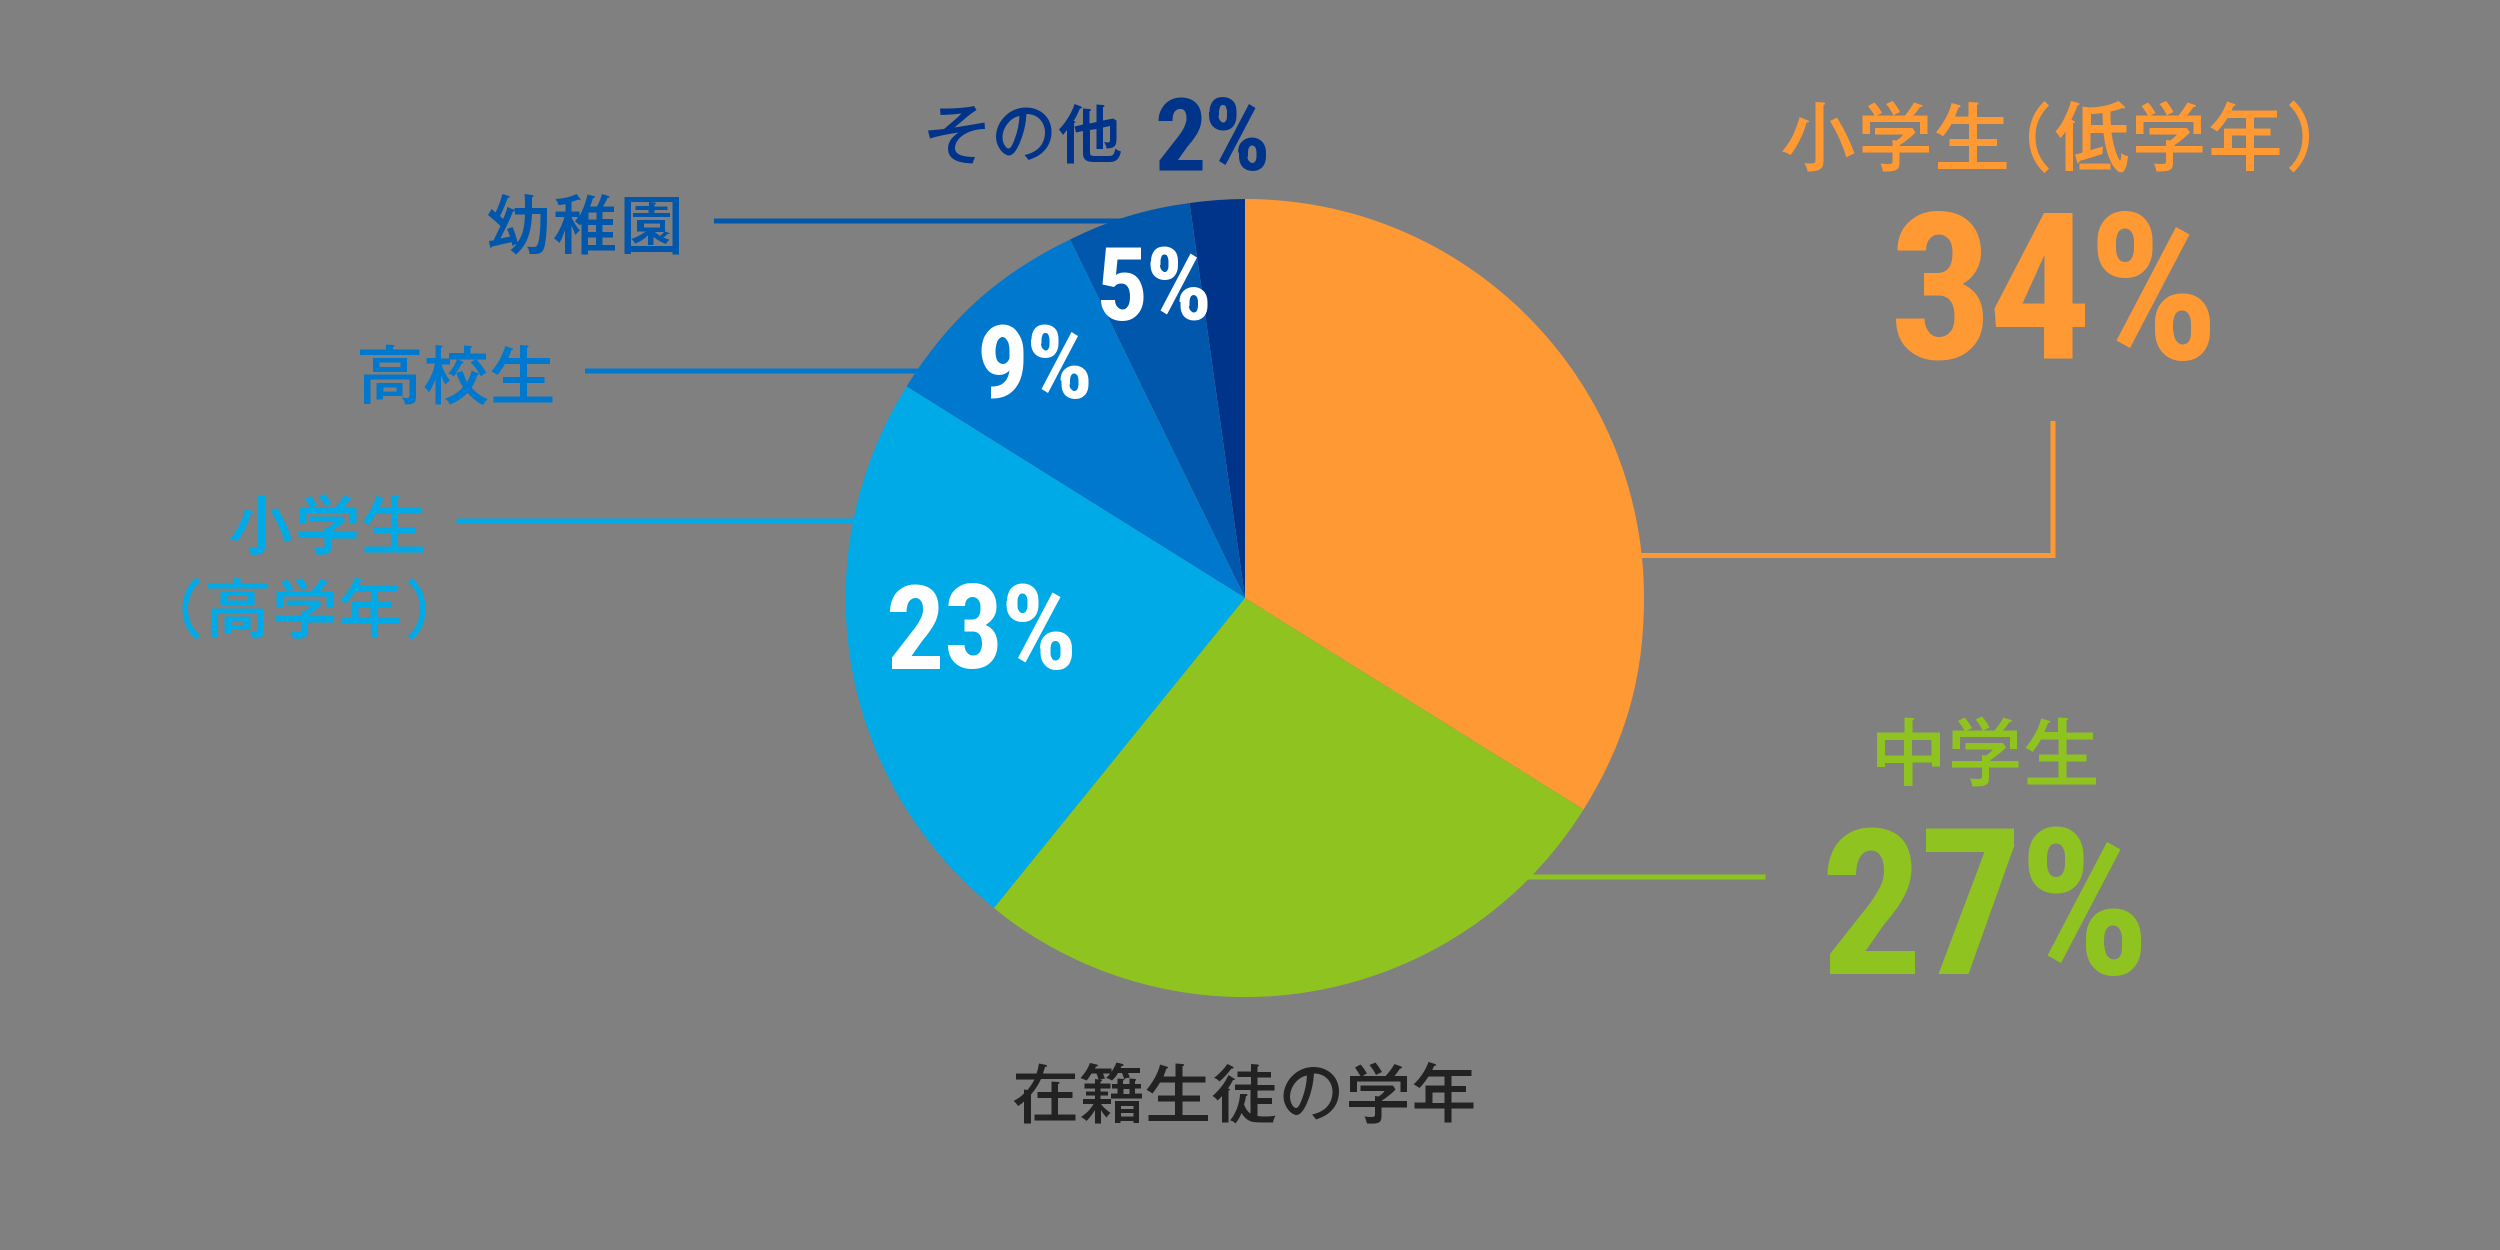 <?xml version="1.0" encoding="utf-8"?>
<!-- Generator: Adobe Illustrator 24.3.0, SVG Export Plug-In . SVG Version: 6.00 Build 0)  -->
<svg version="1.1" id="レイヤー_1" xmlns="http://www.w3.org/2000/svg" xmlns:xlink="http://www.w3.org/1999/xlink" x="0px"
	 y="0px" viewBox="0 0 500 250" style="enable-background:new 0 0 500 250;" xml:space="preserve">
<rect x="0" y="0" width="500" height="250" fill="#808080" stroke="none"/>
<style type="text/css">
	.st0{fill:#00348B;}
	.st1{fill:#0057AB;}
	.st2{fill:#0078CE;}
	.st3{fill:#00AAE6;}
	.st4{fill:#8FC31F;}
	.st5{fill:#FF9933;}
	.st6{fill:#FFFFFF;}
	.st7{fill:#222222;}
	.st8{fill:none;}
	.st9{fill:none;stroke:#FF9933;stroke-miterlimit:10;}
	.st10{fill:none;stroke:#8FC31F;stroke-miterlimit:10;}
	.st11{fill:none;stroke:#0057AB;stroke-miterlimit:10;}
	.st12{fill:none;stroke:#0078CE;stroke-miterlimit:10;}
	.st13{fill:none;stroke:#00AAE6;stroke-miterlimit:10;}
</style>
<g>
	<g>
	</g>
	<g>
	</g>
	<g>
	</g>
</g>
<g>
	<g>
	</g>
	<g>
	</g>
	<g>
	</g>
	<g>
	</g>
	<g>
	</g>
	<g>
	</g>
</g>
<g>
	<g>
		<g>
			<path class="st0" d="M249,119.6l-11.1-79c3.5-0.5,7.6-0.8,11.1-0.8V119.6z"/>
		</g>
	</g>
	<g>
		<g>
			<path class="st1" d="M249,119.6l-35-71.7c7.9-3.9,15.1-6.1,23.9-7.3L249,119.6z"/>
		</g>
	</g>
	<g>
		<g>
			<path class="st2" d="M249,119.6l-67.7-42.3c8.4-13.5,18.4-22.5,32.7-29.4L249,119.6z"/>
		</g>
	</g>
	<g>
		<g>
			<path class="st3" d="M249,119.6l-50.2,62c-31.5-25.5-38.9-69.9-17.5-104.3L249,119.6z"/>
		</g>
	</g>
	<g>
		<g>
			<path class="st4" d="M249,119.6l67.7,42.3c-23.4,37.4-72.6,48.7-110,25.4c-3-1.9-5.2-3.4-7.9-5.7L249,119.6z"/>
		</g>
	</g>
	<g>
		<g>
			<path class="st5" d="M249,119.6V39.8c44.1,0,79.8,35.7,79.8,79.8c0,15.9-3.7,28.8-12.1,42.3L249,119.6z"/>
		</g>
	</g>
</g>
<g>
	<path class="st6" d="M188.3,133.8h-9.9v-2.3l4.5-5.8c0.6-0.8,1-1.5,1.3-2.1c0.3-0.6,0.4-1.2,0.4-1.7c0-0.7-0.1-1.3-0.4-1.7
		c-0.3-0.4-0.6-0.6-1.1-0.6c-0.5,0-0.9,0.2-1.3,0.7c-0.3,0.5-0.5,1.2-0.5,2.1h-3.3c0-1,0.2-2,0.6-2.8c0.4-0.9,1-1.5,1.8-2
		c0.8-0.5,1.6-0.7,2.6-0.7c1.5,0,2.7,0.4,3.5,1.2c0.8,0.8,1.2,2,1.2,3.5c0,0.9-0.2,1.9-0.7,2.9c-0.5,1-1.3,2.2-2.5,3.6l-2.2,3.1h5.7
		V133.8z"/>
	<path class="st6" d="M192.8,123.9h1.6c0.6,0,1-0.2,1.3-0.6c0.3-0.4,0.4-1,0.4-1.7c0-0.7-0.1-1.2-0.4-1.6c-0.3-0.4-0.7-0.6-1.2-0.6
		c-0.5,0-0.8,0.2-1.1,0.5c-0.3,0.4-0.4,0.8-0.4,1.3h-3.3c0-0.9,0.2-1.7,0.6-2.4c0.4-0.7,1-1.2,1.7-1.6c0.7-0.4,1.5-0.6,2.4-0.6
		c1.5,0,2.8,0.4,3.6,1.3c0.9,0.9,1.3,2,1.3,3.5c0,0.8-0.2,1.5-0.6,2.1c-0.4,0.6-0.9,1.1-1.6,1.5c0.8,0.3,1.4,0.8,1.8,1.5
		c0.4,0.7,0.6,1.5,0.6,2.4c0,1.5-0.5,2.7-1.4,3.6c-0.9,0.9-2.2,1.3-3.7,1.3c-1.4,0-2.6-0.4-3.5-1.3c-0.9-0.9-1.3-2.1-1.3-3.5h3.3
		c0,0.6,0.2,1.1,0.5,1.5c0.3,0.4,0.7,0.6,1.2,0.6c0.6,0,1-0.2,1.3-0.6s0.5-1,0.5-1.7c0-1.6-0.6-2.5-1.9-2.5h-1.6V123.9z"/>
	<path class="st6" d="M201.4,120.2c0-1,0.3-1.9,0.8-2.5c0.6-0.6,1.3-1,2.3-1s1.7,0.3,2.3,0.9c0.6,0.6,0.9,1.5,0.9,2.6v0.8
		c0,1-0.3,1.9-0.9,2.5c-0.6,0.6-1.3,0.9-2.3,0.9c-0.9,0-1.7-0.3-2.3-0.9c-0.6-0.6-0.9-1.5-0.9-2.6V120.2z M203.5,121.1
		c0,0.5,0.1,0.8,0.3,1.1c0.2,0.3,0.4,0.4,0.7,0.4c0.3,0,0.6-0.1,0.7-0.4c0.2-0.3,0.3-0.7,0.3-1.1v-0.9c0-0.4-0.1-0.8-0.3-1.1
		c-0.2-0.3-0.4-0.4-0.7-0.4c-0.3,0-0.6,0.1-0.7,0.4c-0.2,0.3-0.3,0.7-0.3,1.1V121.1z M205.1,132.5l-1.5-0.9l6.9-13.1l1.6,0.9
		L205.1,132.5z M208,129.7c0-1,0.3-1.9,0.9-2.5s1.3-0.9,2.3-0.9c1,0,1.7,0.3,2.3,0.9c0.6,0.6,0.9,1.5,0.9,2.6v0.8
		c0,1-0.3,1.9-0.8,2.5c-0.6,0.6-1.3,0.9-2.3,0.9c-1,0-1.7-0.3-2.3-1c-0.6-0.6-0.9-1.5-0.9-2.5V129.7z M210.1,130.6
		c0,0.4,0.1,0.8,0.3,1.1c0.2,0.3,0.4,0.4,0.7,0.4c0.6,0,1-0.5,1-1.4v-1c0-0.5-0.1-0.8-0.3-1.1c-0.2-0.3-0.4-0.4-0.7-0.4
		c-0.7,0-1,0.6-1,1.8V130.6z"/>
</g>
<g>
	<path class="st6" d="M220.5,56.9l0.7-7.4h7v2.4h-4.7l-0.3,3.1c0.5-0.4,1.1-0.5,1.7-0.5c1.2,0,2.1,0.4,2.8,1.3c0.6,0.9,1,2.1,1,3.6
		c0,1.5-0.4,2.6-1.2,3.5c-0.8,0.9-1.8,1.3-3.1,1.3c-0.8,0-1.5-0.2-2.1-0.5c-0.7-0.4-1.2-0.9-1.5-1.5c-0.4-0.6-0.6-1.4-0.6-2.2h2.8
		c0,0.6,0.2,1.1,0.5,1.4c0.3,0.3,0.6,0.5,1,0.5c0.5,0,0.8-0.2,1.1-0.7c0.3-0.4,0.4-1.1,0.4-2c0-0.8-0.2-1.5-0.5-1.9
		c-0.3-0.4-0.7-0.6-1.3-0.6c-0.5,0-0.9,0.2-1.2,0.5l-0.2,0.2L220.5,56.9z"/>
	<path class="st6" d="M230.2,52.3c0-0.9,0.2-1.6,0.7-2.2c0.5-0.6,1.2-0.8,2-0.8s1.5,0.3,2,0.8c0.5,0.5,0.7,1.3,0.7,2.2V53
		c0,0.9-0.2,1.6-0.7,2.2s-1.2,0.8-2,0.8c-0.8,0-1.5-0.3-2-0.8c-0.5-0.5-0.8-1.3-0.8-2.2V52.3z M232,53c0,0.4,0.1,0.7,0.3,1
		c0.2,0.2,0.4,0.4,0.6,0.4c0.3,0,0.5-0.1,0.6-0.4c0.2-0.2,0.2-0.6,0.2-1v-0.7c0-0.4-0.1-0.7-0.2-1s-0.4-0.4-0.6-0.4
		c-0.3,0-0.5,0.1-0.6,0.4s-0.2,0.6-0.2,1V53z M233.4,62.9l-1.3-0.8l6-11.4l1.3,0.8L233.4,62.9z M235.9,60.4c0-0.9,0.2-1.6,0.8-2.2
		c0.5-0.5,1.2-0.8,2-0.8c0.8,0,1.5,0.3,2,0.8s0.8,1.3,0.8,2.2v0.7c0,0.9-0.2,1.6-0.7,2.2c-0.5,0.5-1.1,0.8-2,0.8
		c-0.8,0-1.5-0.3-2-0.8c-0.5-0.6-0.7-1.3-0.7-2.2V60.4z M237.8,61.2c0,0.4,0.1,0.7,0.3,0.9s0.4,0.4,0.6,0.4c0.6,0,0.8-0.4,0.9-1.2
		v-0.9c0-0.4-0.1-0.7-0.2-1c-0.2-0.2-0.4-0.4-0.6-0.4c-0.6,0-0.9,0.5-0.9,1.5V61.2z"/>
</g>
<g>
	<path class="st6" d="M201.9,74.1c-0.6,0.6-1.3,0.9-2,0.9c-1.1,0-2-0.4-2.6-1.3c-0.6-0.9-1-2.1-1-3.6c0-1,0.2-1.8,0.5-2.6
		c0.4-0.8,0.9-1.4,1.5-1.9c0.6-0.4,1.4-0.7,2.2-0.7c0.8,0,1.5,0.2,2.2,0.7c0.6,0.5,1.1,1.2,1.5,2.1c0.4,0.9,0.5,1.9,0.5,3.1v1
		c0,2.5-0.5,4.4-1.6,5.8c-1.1,1.4-2.6,2.1-4.6,2.1h-0.3v-2.4h0.2c1.1,0,1.9-0.3,2.5-0.9S201.7,75.2,201.9,74.1z M200.6,72.8
		c0.5,0,1-0.4,1.3-1.1v-1.3c0-1-0.1-1.7-0.4-2.2c-0.3-0.5-0.6-0.8-1-0.8c-0.4,0-0.7,0.3-1,0.8c-0.2,0.5-0.4,1.2-0.4,2
		c0,0.8,0.1,1.5,0.4,2C199.8,72.5,200.1,72.8,200.6,72.8z"/>
	<path class="st6" d="M206.3,67.9c0-0.9,0.2-1.6,0.7-2.2c0.5-0.6,1.2-0.8,2-0.8s1.5,0.3,2,0.8c0.5,0.5,0.7,1.3,0.7,2.2v0.7
		c0,0.9-0.2,1.6-0.7,2.2s-1.2,0.8-2,0.8c-0.8,0-1.5-0.3-2-0.8c-0.5-0.5-0.8-1.3-0.8-2.2V67.9z M208.2,68.7c0,0.4,0.1,0.7,0.3,1
		c0.2,0.2,0.4,0.4,0.6,0.4c0.3,0,0.5-0.1,0.6-0.4c0.2-0.2,0.2-0.6,0.2-1v-0.7c0-0.4-0.1-0.7-0.2-1s-0.4-0.4-0.6-0.4
		c-0.3,0-0.5,0.1-0.6,0.4s-0.2,0.6-0.2,1V68.7z M209.6,78.6l-1.3-0.8l6-11.4l1.3,0.8L209.6,78.6z M212.1,76.1c0-0.9,0.2-1.6,0.8-2.2
		c0.5-0.5,1.2-0.8,2-0.8c0.8,0,1.5,0.3,2,0.8s0.8,1.3,0.8,2.2v0.7c0,0.9-0.2,1.6-0.7,2.2c-0.5,0.5-1.1,0.8-2,0.8
		c-0.8,0-1.5-0.3-2-0.8c-0.5-0.6-0.7-1.3-0.7-2.2V76.1z M213.9,76.9c0,0.4,0.1,0.7,0.3,0.9s0.4,0.4,0.6,0.4c0.6,0,0.8-0.4,0.9-1.2
		v-0.9c0-0.4-0.1-0.7-0.2-1c-0.2-0.2-0.4-0.4-0.6-0.4c-0.6,0-0.9,0.5-0.9,1.5V76.9z"/>
</g>
<g>
	<path class="st0" d="M240.5,34.1h-8.6v-2l3.9-5c0.5-0.7,0.9-1.3,1.1-1.8s0.4-1,0.4-1.5c0-0.6-0.1-1.2-0.3-1.5
		c-0.2-0.4-0.5-0.5-1-0.5c-0.5,0-0.8,0.2-1.1,0.6c-0.3,0.4-0.4,1-0.4,1.8h-2.8c0-0.9,0.2-1.7,0.6-2.4c0.4-0.7,0.9-1.3,1.6-1.7
		c0.7-0.4,1.4-0.6,2.3-0.6c1.3,0,2.3,0.4,3,1.1c0.7,0.7,1.1,1.7,1.1,3.1c0,0.8-0.2,1.7-0.6,2.5s-1.1,1.9-2.2,3.1l-1.9,2.7h4.9V34.1z
		"/>
	<path class="st0" d="M241.9,22.4c0-0.9,0.2-1.6,0.7-2.2c0.5-0.6,1.2-0.8,2-0.8s1.5,0.3,2,0.8c0.5,0.5,0.7,1.3,0.7,2.2v0.7
		c0,0.9-0.2,1.6-0.7,2.2s-1.2,0.8-2,0.8c-0.8,0-1.5-0.3-2-0.8c-0.5-0.5-0.8-1.3-0.8-2.2V22.4z M243.7,23.1c0,0.4,0.1,0.7,0.3,1
		c0.2,0.2,0.4,0.4,0.6,0.4c0.3,0,0.5-0.1,0.6-0.4c0.2-0.2,0.2-0.6,0.2-1v-0.7c0-0.4-0.1-0.7-0.2-1s-0.4-0.4-0.6-0.4
		c-0.3,0-0.5,0.1-0.6,0.4s-0.2,0.6-0.2,1V23.1z M245.1,33l-1.3-0.8l6-11.4l1.3,0.8L245.1,33z M247.6,30.5c0-0.9,0.2-1.6,0.8-2.2
		c0.5-0.5,1.2-0.8,2-0.8c0.8,0,1.5,0.3,2,0.8s0.8,1.3,0.8,2.2v0.7c0,0.9-0.2,1.6-0.7,2.2c-0.5,0.5-1.1,0.8-2,0.8
		c-0.8,0-1.5-0.3-2-0.8c-0.5-0.6-0.7-1.3-0.7-2.2V30.5z M249.5,31.3c0,0.4,0.1,0.7,0.3,0.9s0.4,0.4,0.6,0.4c0.6,0,0.8-0.4,0.9-1.2
		v-0.9c0-0.4-0.1-0.7-0.2-1c-0.2-0.2-0.4-0.4-0.6-0.4c-0.6,0-0.9,0.5-0.9,1.5V31.3z"/>
</g>
<g>
	<g>
		<path class="st7" d="M215,214.6v1.2h-6.8c-0.4,0.9-1.1,2.1-2,3.1v5.8h-1.4v-4.4c-0.5,0.5-0.9,0.7-1.2,0.9c-0.3-0.5-0.5-0.7-0.9-1
			c0.8-0.4,1.5-0.9,2.1-1.5v-0.8l0.7,0.1c0.3-0.4,0.9-1.1,1.4-2.1h-3.7v-1.2h4.1c0.3-0.8,0.4-1.5,0.5-2l1.4,0.3
			c0.1,0,0.2,0.1,0.2,0.2c0,0.1,0,0.1-0.4,0.2c-0.1,0.3-0.2,0.7-0.4,1.3H215z M214.5,218.4v1.2h-2.9v3.3h3.5v1.2h-8.2v-1.2h3.4v-3.3
			h-2.8v-1.2h2.8v-2.1l1.4,0.1c0.1,0,0.2,0,0.2,0.2c0,0.1,0,0.1-0.3,0.2v1.6H214.5z"/>
		<path class="st7" d="M220.1,215.9c0.1,0,0.3,0,0.3,0.2c0,0.1-0.1,0.2-0.3,0.2v0.4h2v1h-2v0.6h1.5v0.8h-1.5v0.7h2.1v1h-2
			c0.4,0.6,1.1,1.2,1.9,1.8c-0.4,0.3-0.5,0.5-0.8,0.9c-0.3-0.3-0.7-0.8-1.1-1.5v2.7h-1.2v-2.7c-0.2,0.3-0.7,1.2-1.7,2.2
			c-0.4-0.4-0.7-0.6-1.1-0.8c1.5-1,2.2-2,2.5-2.6h-2.1v-1h2.4v-0.7h-1.8v-0.8h1.8v-0.6h-2.1v-1h2.1v-0.9l0.7,0.1
			c-0.1-0.4-0.2-0.7-0.4-1.2h-1c-0.5,0.8-0.7,1.1-1,1.4c-0.4-0.2-0.7-0.3-1.2-0.5c0.8-0.9,1.4-1.7,1.9-3l1.3,0.3
			c0.1,0,0.3,0.1,0.3,0.2c0,0.2-0.2,0.2-0.4,0.2c-0.1,0.2-0.2,0.3-0.2,0.4h3.3v1h-1.7c0.1,0.2,0.2,0.6,0.4,1
			c-0.5,0.1-0.7,0.1-1.1,0.2L220.1,215.9z M224.7,216.8h1.2v-1.1l1.1,0.1c0.1,0,0.2,0,0.2,0.2c0,0.1-0.2,0.2-0.2,0.2v0.6h1.2v0.9
			h-1.2v1h1.4v1h-6.2v-1h1.3v-1h-1.1v-0.9h1.1v-1.1l1.2,0.1c0,0,0.1,0,0.1,0c-0.1-0.5-0.2-0.7-0.4-1.2h-0.8
			c-0.5,0.9-0.9,1.2-1.2,1.5c-0.5-0.3-0.7-0.4-1.2-0.5c0.5-0.4,1.4-1.4,2.1-3.1l1.2,0.3c0.1,0,0.2,0.1,0.2,0.2
			c0,0.2-0.2,0.2-0.4,0.2c-0.1,0.2-0.1,0.3-0.2,0.4h3.9v1h-2.4c0.2,0.3,0.2,0.6,0.4,0.9c-0.5,0.1-0.8,0.1-1.2,0.3
			c0,0,0.1,0.1,0.1,0.1c0,0.1-0.2,0.2-0.3,0.2V216.8z M224.1,224.2v0.4H223v-4.4h4.8v4.4h-1.1v-0.4H224.1z M226.7,221.8v-0.6h-2.5
			v0.6H226.7z M226.7,223.3v-0.7h-2.5v0.7H226.7z M225.9,217.8h-1.2v1h1.2V217.8z"/>
		<path class="st7" d="M235.1,215.3v-2.6l1.4,0.1c0.1,0,0.3,0,0.3,0.2c0,0.2-0.1,0.2-0.3,0.2v2.1h4.6v1.2h-4.6v2.6h3.5v1.2h-3.5v2.7
			h5.1v1.2h-11.9v-1.2h5.3v-2.7h-3.4v-1.2h3.4v-2.6h-3c-0.7,1.2-1.3,1.9-1.5,2.2c-0.2-0.1-0.5-0.4-1.2-0.7c2.2-2.7,2.7-4.9,2.7-5.1
			l1.3,0.4c0.1,0,0.3,0.1,0.3,0.2c0,0.2-0.2,0.2-0.3,0.2c-0.3,0.7-0.3,0.9-0.6,1.6H235.1z"/>
		<path class="st7" d="M246.8,215.7c0.1,0,0.2,0.1,0.2,0.2c0,0.1-0.2,0.1-0.4,0.1c-0.2,0.4-0.4,0.8-1,1.7c0.3,0.1,0.4,0.1,0.4,0.2
			c0,0.1-0.1,0.2-0.3,0.2v6.4h-1.3v-5.3c-0.4,0.5-0.7,0.7-0.9,0.9c-0.3-0.4-0.5-0.6-1-0.9c1.5-1.3,2.5-2.7,3.2-4.2L246.8,215.7z
			 M246.5,213.3c0.2,0.1,0.2,0.1,0.2,0.2c0,0.1-0.1,0.2-0.2,0.2c-0.1,0-0.1,0-0.2,0c-0.9,1.2-1.5,1.8-2.4,2.6
			c-0.4-0.4-0.6-0.6-1.1-0.7c0.9-0.7,1.9-1.7,2.7-2.8L246.5,213.3z M249.2,218.8c0.2,0,0.3,0.1,0.3,0.2s-0.1,0.2-0.3,0.2
			c-0.1,0.7-0.2,1.1-0.4,1.7c0.4,1,0.8,1.5,1.3,1.8V218H247v-1.1h3.2v-1.5h-2.7v-1.1h2.7v-1.5l1.3,0.1c0.1,0,0.3,0.1,0.3,0.2
			c0,0.1-0.2,0.2-0.3,0.3v1h2.7v1.1h-2.7v1.5h3.4v1.1h-3.4v1.5h2.9v1.2h-2.9v2.4c0.2,0,0.5,0.1,1.3,0.1c1.3,0,2-0.1,2.3-0.2
			c-0.1,0.2-0.4,0.7-0.5,1.4c-2.4,0-3,0-3.9-0.1c-0.8-0.1-1.7-0.6-2.4-1.8c-0.2,0.5-0.5,1.2-1.2,2.1c-0.5-0.5-0.8-0.6-1.1-0.6
			c1.7-2,2-4.6,2-5.3L249.2,218.8z"/>
		<path class="st7" d="M262.4,222.9c3.9-0.8,4.1-3.7,4.1-4.5c0-2-1.4-3.7-3.7-3.7c-0.1,1.5-0.4,3.6-1.4,5.9
			c-0.7,1.6-1.4,2.4-2.1,2.4c-1,0-2.6-1.6-2.6-3.8c0-2.7,2.4-5.8,6-5.8c2.7,0,5.1,1.8,5.1,4.9c0,1.7-0.7,3-1.5,3.8
			c-1,1.1-2.3,1.5-3.1,1.8C262.9,223.5,262.7,223.2,262.4,222.9z M258,219.3c0,1.3,0.7,2.3,1.2,2.3c0.5,0,0.9-1,1.2-1.8
			c0.6-1.6,0.9-3,1-4.7C259.3,215.5,258,217.6,258,219.3z"/>
		<path class="st7" d="M281.4,220.3v1.2h-5.1v1.8c0,1.4-0.8,1.5-2.9,1.4c-0.1-0.2-0.2-0.9-0.5-1.4c0.2,0,0.9,0.1,1,0.1
			c0.7,0,0.7,0,0.9-0.1c0.2-0.1,0.2-0.1,0.2-0.7v-1.2h-5.2v-1.2h5.2v-1l0.7,0.1c0.8-0.5,1-0.8,1.2-1.1h-4.8v-1.1h6.5l0.5,0.8
			c-0.5,0.6-1.5,1.4-2.7,2.2v0.1H281.4z M277.2,215.1c0.3-0.3,1-1.1,1.7-2.3l1.3,0.5c0.1,0,0.2,0.1,0.2,0.2c0,0.2-0.2,0.2-0.4,0.2
			c-0.5,0.8-0.7,1-1.1,1.5h2.5v3.2h-1.3v-2.1h-8.7v2.1H270v-3.2h2.1c-0.2-0.3-0.8-1.2-1.1-1.7l1.1-0.6c0.5,0.5,1,1.3,1.3,1.8
			c-0.5,0.2-0.6,0.3-0.8,0.5H277.2z M275.1,212.5c0.4,0.5,1,1.4,1.3,1.9c-0.8,0.4-0.9,0.4-1.2,0.6c-0.3-0.7-0.9-1.5-1.3-2
			L275.1,212.5z"/>
		<path class="st7" d="M290.3,217.2h2.9v1.2h-2.9v2.1h4.4v1.2h-4.4v2.8h-1.4v-2.8h-6v-1.2h2.2v-3.4h3.8v-1.8h-3.2
			c-0.2,0.3-0.9,1.4-1.8,2.3c-0.7-0.5-1.1-0.7-1.2-0.7c1.6-1.5,2.5-3.1,3-4.5l1.3,0.4c0.1,0,0.2,0.1,0.2,0.2c0,0.2-0.2,0.2-0.4,0.2
			c-0.2,0.4-0.2,0.6-0.4,0.8h7.9v1.2h-4V217.2z M288.9,218.5h-2.4v2.1h2.4V218.5z"/>
	</g>
</g>
<rect x="-1" y="-1" class="st8" width="500" height="250"/>
<g>
	<path class="st5" d="M361.6,24.1c0.1,0,0.2,0.1,0.2,0.2c0,0.2-0.2,0.2-0.5,0.2c-0.6,2.4-2.1,5.2-3.2,6.5c-0.5-0.3-1.1-0.6-1.7-0.7
		c0.4-0.4,1.4-1.6,2.2-3.3c0.4-0.9,1.1-2.5,1.3-3.6L361.6,24.1z M364.7,20.5c0.1,0,0.3,0,0.3,0.2c0,0.2-0.1,0.2-0.3,0.3v11.1
		c0,1.7-0.7,2.2-3.2,2.2c-0.1-0.8-0.3-1.1-0.6-1.7c0.4,0.1,0.8,0.1,1.2,0.1c1,0,1-0.3,1-0.8V20.4L364.7,20.5z M367.4,23.5
		c1.7,2.8,2.7,5,3.5,7.2c-0.6,0.2-1,0.4-1.6,0.8c-0.7-2.2-1.6-4.5-3.3-7.3L367.4,23.5z"/>
	<path class="st5" d="M385.8,29.2v1.3h-5.9v2.1c0,1.6-1,1.7-3.3,1.7c-0.1-0.3-0.2-1-0.5-1.6c0.2,0,1,0.1,1.2,0.1c0.8,0,0.8,0,1-0.1
		c0.2-0.1,0.2-0.2,0.2-0.8v-1.4h-6v-1.3h6V28l0.8,0.1c0.9-0.6,1.1-0.9,1.4-1.2H375v-1.3h7.5l0.6,0.9c-0.6,0.6-1.8,1.7-3.1,2.5v0.2
		H385.8z M380.9,23.2c0.3-0.3,1.1-1.3,1.9-2.7l1.5,0.5c0.1,0,0.2,0.1,0.2,0.2c0,0.2-0.3,0.2-0.5,0.2c-0.6,0.9-0.8,1.1-1.3,1.7h2.8
		v3.7h-1.5v-2.4h-10v2.4h-1.5v-3.7h2.4c-0.2-0.4-0.9-1.4-1.3-1.9l1.3-0.7c0.5,0.5,1.2,1.5,1.5,2.1c-0.5,0.3-0.7,0.3-1,0.5H380.9z
		 M378.5,20.2c0.5,0.5,1.2,1.6,1.5,2.2c-0.9,0.4-1,0.5-1.3,0.7c-0.4-0.8-1-1.8-1.5-2.3L378.5,20.2z"/>
	<path class="st5" d="M393.7,23.4v-3l1.6,0.1c0.1,0,0.4,0,0.4,0.2c0,0.2-0.2,0.2-0.3,0.3v2.4h5.3v1.4h-5.3v3h4v1.4h-4v3.2h5.9v1.4
		h-13.7v-1.4h6.2v-3.2h-3.9v-1.4h3.9v-3h-3.5c-0.8,1.4-1.5,2.2-1.7,2.5c-0.2-0.2-0.6-0.5-1.4-0.8c2.5-3.1,3.1-5.6,3.1-5.9l1.5,0.4
		c0.2,0,0.3,0.1,0.3,0.3c0,0.2-0.2,0.2-0.4,0.2c-0.3,0.8-0.4,1-0.7,1.8H393.7z"/>
	<path class="st5" d="M409.8,21.1c-0.8,0.8-2.7,2.7-2.7,6.3c0,3.6,1.9,5.5,2.7,6.3l-0.9,0.9c-0.7-0.6-3.1-2.9-3.1-7.2
		c0-4.2,2.4-6.5,3.1-7.2L409.8,21.1z"/>
	<path class="st5" d="M414.7,24.2c0.2,0.1,0.3,0.1,0.3,0.2c0,0.2-0.2,0.2-0.4,0.2v9.6h-1.5v-7.9c-0.5,0.8-0.8,1.1-1,1.3
		c-0.2-0.3-0.7-1-1-1.3c0.5-0.6,1.2-1.4,1.8-2.7c0.5-1,1.1-2.5,1.3-3.4l1.5,0.4c0.2,0.1,0.2,0.1,0.2,0.2c0,0.2-0.1,0.2-0.4,0.3
		c-0.1,0.4-0.4,1.1-1.2,2.8L414.7,24.2z M424.8,21.2c0.1,0.1,0.2,0.2,0.2,0.3c0,0.1-0.1,0.2-0.2,0.2c-0.1,0-0.3-0.1-0.3-0.1
		c-0.9,0.4-2,0.6-2.4,0.7c0,1.5,0,1.9,0.1,2.7h3.1v1.5h-3c0.4,3.3,1.5,5.6,1.7,5.6c0.2,0,0.3-1.3,0.3-1.5c0.5,0.5,1.1,0.6,1.3,0.6
		c-0.1,1.2-0.4,3.3-1.4,3.3c-0.7,0-2.8-1.7-3.5-7.9h-2.6V30c0.6-0.1,2-0.6,2.5-0.7c0,0.2-0.1,0.5-0.1,1c0,0.2,0,0.4,0,0.5
		c-1.5,0.5-3.2,1-4.6,1.4c0,0.1,0,0.4-0.3,0.4c-0.1,0-0.2-0.1-0.2-0.3l-0.4-1.4c0.2,0,1.3-0.3,1.5-0.4v-9.2l1.4,0.2
		c3.3-0.1,4.9-0.9,5.8-1.3L424.8,21.2z M415.9,33.9v-1.2h6.2v1.2H415.9z M418.2,25h2.4c-0.1-1.3-0.1-2-0.1-2.4
		c-0.9,0.1-1.4,0.2-2.3,0.2V25z"/>
	<path class="st5" d="M440.5,29.2v1.3h-5.9v2.1c0,1.6-1,1.7-3.3,1.7c-0.1-0.3-0.2-1-0.5-1.6c0.2,0,1,0.1,1.2,0.1c0.8,0,0.8,0,1-0.1
		c0.2-0.1,0.2-0.2,0.2-0.8v-1.4h-6v-1.3h6V28l0.8,0.1c0.9-0.6,1.1-0.9,1.4-1.2h-5.5v-1.3h7.5l0.6,0.9c-0.6,0.6-1.8,1.7-3.1,2.5v0.2
		H440.5z M435.6,23.2c0.3-0.3,1.1-1.3,1.9-2.7l1.5,0.5c0.1,0,0.2,0.1,0.2,0.2c0,0.2-0.3,0.2-0.5,0.2c-0.6,0.9-0.8,1.1-1.3,1.7h2.8
		v3.7h-1.5v-2.4h-10v2.4h-1.5v-3.7h2.4c-0.2-0.4-0.9-1.4-1.3-1.9l1.3-0.7c0.5,0.5,1.2,1.5,1.5,2.1c-0.5,0.3-0.7,0.3-1,0.5H435.6z
		 M433.2,20.2c0.5,0.5,1.2,1.6,1.5,2.2c-0.9,0.4-1,0.5-1.3,0.7c-0.4-0.8-1-1.8-1.5-2.3L433.2,20.2z"/>
	<path class="st5" d="M450.8,25.7h3.3v1.4h-3.3v2.5h5.1V31h-5.1v3.2h-1.6V31h-6.9v-1.4h2.5v-3.9h4.4v-2.1h-3.7
		c-0.2,0.4-1.1,1.7-2.1,2.7c-0.8-0.6-1.2-0.8-1.4-0.8c1.8-1.7,2.9-3.6,3.4-5.2l1.5,0.5c0.1,0,0.2,0.1,0.2,0.2c0,0.2-0.2,0.2-0.4,0.2
		c-0.2,0.4-0.3,0.7-0.4,0.9h9.1v1.4h-4.6V25.7z M449.2,27.1h-2.8v2.5h2.8V27.1z"/>
	<path class="st5" d="M457.8,33.6c0.8-0.8,2.7-2.7,2.7-6.3c0-3.6-1.9-5.5-2.7-6.3l0.9-0.9c0.7,0.6,3.1,2.9,3.1,7.2
		c0,4.2-2.4,6.5-3.1,7.2L457.8,33.6z"/>
</g>
<g>
	<path class="st5" d="M384.8,54.6h2.7c1,0,1.8-0.4,2.3-1.1s0.7-1.7,0.7-2.9c0-1.2-0.2-2.1-0.7-2.7c-0.5-0.6-1.2-1-2-1
		c-0.8,0-1.4,0.3-1.9,0.9c-0.5,0.6-0.7,1.4-0.7,2.3h-5.7c0-1.5,0.3-2.9,1-4.1c0.7-1.2,1.7-2.1,2.9-2.8c1.3-0.7,2.7-1,4.2-1
		c2.7,0,4.8,0.7,6.3,2.2c1.5,1.5,2.3,3.5,2.3,6.1c0,1.3-0.3,2.5-1,3.7s-1.6,2-2.7,2.6c1.4,0.6,2.4,1.5,3.1,2.6c0.7,1.2,1,2.6,1,4.2
		c0,2.6-0.8,4.7-2.5,6.2c-1.6,1.6-3.8,2.3-6.5,2.3c-2.5,0-4.5-0.8-6.1-2.3s-2.3-3.6-2.3-6.1h5.7c0,1,0.3,1.9,0.8,2.6
		s1.2,1.1,2.1,1.1c1,0,1.7-0.4,2.3-1.1c0.6-0.7,0.8-1.7,0.8-2.9c0-2.9-1.1-4.3-3.3-4.3h-2.8V54.6z"/>
	<path class="st5" d="M414.5,60.7h2.5v4.7h-2.5v6.3h-5.7v-6.3h-9.6l-0.3-3.7l9.9-19.1h5.7V60.7z M404.5,60.7h4.4V51l-0.1,0.2
		L404.5,60.7z"/>
	<path class="st5" d="M419.5,48.2c0-1.8,0.5-3.2,1.5-4.3c1-1.1,2.3-1.7,4-1.7s3,0.5,4,1.6c1,1.1,1.5,2.6,1.5,4.4v1.5
		c0,1.8-0.5,3.2-1.5,4.3c-1,1.1-2.3,1.6-4,1.6c-1.6,0-3-0.5-4-1.6c-1-1.1-1.5-2.6-1.5-4.5V48.2z M423.2,49.8c0,0.8,0.2,1.4,0.5,1.9
		c0.3,0.5,0.8,0.7,1.3,0.7c0.5,0,1-0.2,1.3-0.7c0.3-0.5,0.5-1.1,0.5-1.9v-1.5c0-0.8-0.2-1.4-0.5-1.9c-0.3-0.5-0.8-0.7-1.3-0.7
		c-0.5,0-1,0.2-1.3,0.7c-0.3,0.5-0.5,1.2-0.5,2V49.8z M426,69.6l-2.7-1.5l11.9-22.7l2.7,1.5L426,69.6z M431,64.6
		c0-1.8,0.5-3.2,1.5-4.3c1-1.1,2.3-1.6,4-1.6c1.7,0,3,0.5,4,1.6c1,1.1,1.5,2.6,1.5,4.5v1.5c0,1.8-0.5,3.2-1.5,4.3s-2.3,1.6-4,1.6
		c-1.7,0-3-0.6-4-1.7s-1.5-2.6-1.5-4.4V64.6z M434.7,66.2c0,0.7,0.2,1.4,0.5,1.9c0.4,0.5,0.8,0.8,1.3,0.8c1.1,0,1.7-0.8,1.7-2.4
		v-1.8c0-0.8-0.2-1.4-0.5-1.9c-0.3-0.5-0.8-0.7-1.3-0.7c-1.2,0-1.8,1-1.8,3.1V66.2z"/>
</g>
<g>
	<path class="st4" d="M382.4,157.2h-1.6v-4.6H377v0.8h-1.6v-6.9h5.5v-3l1.7,0.1c0.1,0,0.3,0,0.3,0.2c0,0.1-0.2,0.2-0.4,0.2v2.5h5.5
		v6.8h-1.6v-0.8h-3.9V157.2z M380.8,148H377v3.1h3.8V148z M382.4,151.1h3.9V148h-3.9V151.1z"/>
	<path class="st4" d="M403.7,152.2v1.3h-5.9v2.1c0,1.6-1,1.7-3.3,1.7c-0.1-0.3-0.2-1-0.5-1.6c0.2,0,1,0.1,1.2,0.1c0.8,0,0.8,0,1-0.1
		c0.2-0.1,0.2-0.2,0.2-0.8v-1.4h-6v-1.3h6V151l0.8,0.1c0.9-0.6,1.1-0.9,1.4-1.2h-5.5v-1.3h7.5l0.6,0.9c-0.6,0.6-1.8,1.7-3.1,2.5v0.2
		H403.7z M398.8,146.2c0.3-0.3,1.1-1.3,1.9-2.7l1.5,0.5c0.1,0,0.2,0.1,0.2,0.2c0,0.2-0.3,0.2-0.5,0.2c-0.6,0.9-0.8,1.1-1.3,1.7h2.8
		v3.7H402v-2.4h-10v2.4h-1.5v-3.7h2.4c-0.2-0.4-0.9-1.4-1.3-1.9l1.3-0.7c0.5,0.5,1.2,1.5,1.5,2.1c-0.5,0.3-0.7,0.3-1,0.5H398.8z
		 M396.4,143.3c0.5,0.5,1.2,1.6,1.5,2.2c-0.9,0.4-1,0.5-1.3,0.7c-0.4-0.8-1-1.8-1.5-2.3L396.4,143.3z"/>
	<path class="st4" d="M411.6,146.5v-3l1.6,0.1c0.1,0,0.4,0,0.4,0.2c0,0.2-0.2,0.2-0.3,0.3v2.4h5.3v1.4h-5.3v3h4v1.4h-4v3.2h5.9v1.4
		h-13.7v-1.4h6.2v-3.2h-3.9v-1.4h3.9v-3h-3.5c-0.8,1.4-1.5,2.2-1.7,2.5c-0.2-0.2-0.6-0.5-1.4-0.8c2.5-3.1,3.1-5.6,3.1-5.9l1.5,0.4
		c0.2,0,0.3,0.1,0.3,0.3c0,0.2-0.2,0.2-0.4,0.2c-0.3,0.8-0.4,1-0.7,1.8H411.6z"/>
</g>
<g>
	<path class="st4" d="M383.1,194.8h-17.1v-4l7.9-10c1-1.4,1.7-2.6,2.2-3.6c0.5-1,0.7-2,0.7-3c0-1.3-0.2-2.3-0.7-3
		c-0.4-0.7-1.1-1.1-1.9-1.1c-0.9,0-1.6,0.4-2.2,1.3c-0.5,0.9-0.8,2.1-0.8,3.6h-5.7c0-1.8,0.4-3.4,1.1-4.9c0.7-1.5,1.8-2.6,3.1-3.4
		s2.9-1.2,4.5-1.2c2.6,0,4.6,0.7,6,2.1c1.4,1.4,2.1,3.5,2.1,6.1c0,1.6-0.4,3.3-1.2,5c-0.8,1.7-2.2,3.8-4.3,6.2l-3.7,5.3h9.9V194.8z"
		/>
	<path class="st4" d="M402.9,169l-9.2,25.8h-6l9.2-24.4h-11.7v-4.7h17.6V169z"/>
	<path class="st4" d="M405.7,171.3c0-1.8,0.5-3.2,1.5-4.3c1-1.1,2.3-1.7,4-1.7s3,0.5,4,1.6c1,1.1,1.5,2.6,1.5,4.4v1.5
		c0,1.8-0.5,3.2-1.5,4.3c-1,1.1-2.3,1.6-4,1.6c-1.6,0-3-0.5-4-1.6c-1-1.1-1.5-2.6-1.5-4.5V171.3z M409.4,172.8
		c0,0.8,0.2,1.4,0.5,1.9c0.3,0.5,0.8,0.7,1.3,0.7c0.5,0,1-0.2,1.3-0.7c0.3-0.5,0.5-1.1,0.5-1.9v-1.5c0-0.8-0.2-1.4-0.5-1.9
		c-0.3-0.5-0.8-0.7-1.3-0.7c-0.5,0-1,0.2-1.3,0.7c-0.3,0.5-0.5,1.2-0.5,2V172.8z M412.2,192.6l-2.7-1.5l11.9-22.7l2.7,1.5
		L412.2,192.6z M417.2,187.6c0-1.8,0.5-3.2,1.5-4.3c1-1.1,2.3-1.6,4-1.6c1.7,0,3,0.5,4,1.6c1,1.1,1.5,2.6,1.5,4.5v1.5
		c0,1.8-0.5,3.2-1.5,4.3s-2.3,1.6-4,1.6c-1.7,0-3-0.6-4-1.7s-1.5-2.6-1.5-4.4V187.6z M420.9,189.2c0,0.7,0.2,1.4,0.5,1.9
		c0.4,0.5,0.8,0.8,1.3,0.8c1.1,0,1.7-0.8,1.7-2.4v-1.8c0-0.8-0.2-1.4-0.5-1.9c-0.3-0.5-0.8-0.7-1.3-0.7c-1.2,0-1.8,1-1.8,3.1V189.2z
		"/>
</g>
<g>
	<path class="st0" d="M197,25.8c-3.5,0-6,1.9-6,3.8c0,0.9,0.6,1.8,4,1.8c-0.3,0.8-0.4,0.9-0.5,1.3c-1.8-0.1-4.9-0.3-4.9-3
		c0-1.7,1.3-2.6,2.1-3.2c-2,0.3-4.2,0.7-5.7,1.2l-0.4-1.6c1.5-0.1,2.1-0.2,3.2-0.3c0.9-0.8,1.8-1.5,2.7-2.3c0.2-0.2,0.4-0.4,0.8-0.8
		c-1.7,0.2-3.4,0.3-4.2,0.3l-0.1-1.3c0.3,0,0.6,0,1.2,0c1.1,0,4.1-0.1,5.6-0.5l0.5,0.8c-1.4,0.9-1.6,1.1-4.4,3.5
		c0.6-0.1,4.4-0.7,6-1L197,25.8z"/>
	<path class="st0" d="M204.9,31c3.9-0.8,4.1-3.7,4.1-4.5c0-2-1.4-3.7-3.7-3.7c-0.1,1.5-0.4,3.6-1.4,5.9c-0.7,1.6-1.4,2.4-2.1,2.4
		c-1,0-2.6-1.6-2.6-3.8c0-2.7,2.4-5.8,6-5.8c2.7,0,5.1,1.8,5.1,4.9c0,1.7-0.7,3-1.5,3.8c-1,1.1-2.3,1.5-3.1,1.8
		C205.4,31.6,205.2,31.3,204.9,31z M200.5,27.4c0,1.3,0.7,2.3,1.2,2.3c0.5,0,0.9-1,1.2-1.8c0.6-1.6,0.9-3,1-4.7
		C201.8,23.6,200.5,25.8,200.5,27.4z"/>
	<path class="st0" d="M214.7,32.7h-1.3V26c-0.3,0.4-0.6,0.7-0.8,1c-0.5-0.8-0.7-0.9-0.8-1.1c1.7-1.7,2.9-4.2,3.1-5.1l1.3,0.5
		c0.1,0.1,0.2,0.1,0.2,0.2c0,0.1-0.2,0.2-0.4,0.2c-0.5,1.1-0.9,2-1.3,2.5c0.1,0,0.4,0.1,0.4,0.2c0,0.1-0.2,0.2-0.3,0.2V32.7z
		 M219.3,24.4v-3.5l1.3,0.1c0.2,0,0.3,0.1,0.3,0.2c0,0.1-0.1,0.2-0.3,0.2v2.7l2-0.4l0.7,0.4v3.4c0,1.2,0,2.2-2,2.2
		c0-0.4-0.2-0.9-0.5-1.3c0.2,0,0.6,0.1,0.7,0.1c0.5,0,0.5-0.2,0.5-0.6v-2.7l-1.4,0.3v4.3h-1.3v-4L218,26v4.4c0,0.7,0.1,0.8,1.2,0.8
		h2.5c0.9,0,1.1-0.2,1.4-1.5c0.4,0.4,0.7,0.5,1.1,0.6c-0.5,2.1-1.5,2.1-2.6,2.1h-2.9c-1.7,0-2.1-0.7-2.1-1.8v-4.4l-1.4,0.3l-0.3-1.2
		l1.7-0.4v-3.2l1.3,0.1c0.1,0,0.3,0.1,0.3,0.2c0,0.1-0.1,0.2-0.3,0.2v2.5L219.3,24.4z"/>
</g>
<g>
	<path class="st1" d="M106.4,39c0.1,0,0.3,0,0.3,0.2c0,0.1-0.1,0.2-0.3,0.2v2.2h3c0,1.9,0,4.8-0.3,6.6c-0.3,2.4-0.9,2.6-2.4,2.6
		c-0.3,0-0.6,0-0.8,0c0-0.6-0.2-1.1-0.5-1.5c0.4,0.1,1,0.1,1.3,0.1c0.6,0,0.9-0.3,1.1-1.5c0.3-1.8,0.3-4,0.3-5.1h-1.7
		c-0.1,2.8-0.6,5.9-3.2,8.1c-0.4-0.4-0.7-0.6-1.1-0.9c0.3-0.2,0.7-0.5,1.2-1.2c-0.4,0.1-0.7,0.3-0.8,0.4c0-0.2-0.1-0.4-0.2-0.8
		c-0.3,0.1-1,0.3-1.7,0.4c-0.3,0.1-2,0.5-2.2,0.5c-0.1,0.1-0.1,0.3-0.2,0.3c-0.1,0-0.1-0.1-0.2-0.2l-0.2-1.2c0.2,0,0.4-0.1,0.9-0.1
		c0.8-1.7,0.9-1.9,1.4-2.9c-0.6-0.6-1.5-1.4-2.5-2.2l0.7-1.2c0.5,0.4,0.6,0.5,0.8,0.7c0.4-0.7,1.1-2.6,1.4-3.7l1.3,0.4
		c0.1,0,0.2,0.1,0.2,0.2c0,0.1-0.2,0.1-0.4,0.1c-0.5,1.3-1.1,2.8-1.6,3.7c0.3,0.3,0.4,0.4,0.6,0.6c0.1-0.1,0.6-1.3,0.9-2.4l0.9,0.4
		c0.2,0.1,0.4,0.1,0.5,0.2v-0.4h2.1c0-1,0-2-0.1-2.8L106.4,39z M102.5,45.4c0.4,0.8,0.9,2.5,1,3.1c1.2-1.7,1.4-3.3,1.5-5.6H103v-0.7
		c-0.1,0.1-0.2,0.1-0.4,0.1c-0.7,1.8-1.1,2.5-2.5,5.4c0.3-0.1,1.6-0.3,1.9-0.4c-0.1-0.4-0.3-0.8-0.6-1.5L102.5,45.4z"/>
	<path class="st1" d="M122.6,43.9V45h-2.1v1.4h2.1v1.1h-2.1V49h2.5v1.1h-5.4v0.8h-1.3v-6.2c-0.1,0.1-0.1,0.2-0.3,0.4
		c-0.1-0.1-0.4-0.4-1-0.8c0.3-0.4,0.5-0.7,0.6-0.9h-1.3c0.3,0.7,0.9,1.9,1.7,2.7c-0.4,0.2-0.6,0.5-0.9,0.9c-0.4-0.9-0.4-1-0.8-1.9
		v5.7H113V46c-0.1,0.2-0.4,1.4-1.1,2.6c-0.1-0.1-0.6-0.6-1.1-0.9c1.1-1.5,1.8-3.2,2.1-4.3h-1.8v-1.1h2v-1.5
		c-0.7,0.2-1.1,0.2-1.4,0.2c-0.2-0.7-0.5-1-0.6-1.2c1.4-0.1,2.8-0.3,4.2-1l0.7,0.9c0.1,0.1,0.1,0.1,0.1,0.2c0,0.1-0.1,0.1-0.2,0.1
		c-0.1,0-0.1,0-0.2-0.1c-0.8,0.3-1.1,0.4-1.4,0.5v1.9h1.6v0.9c0.5-0.9,1.2-2.4,1.6-4.3l1.2,0.3c0.1,0,0.3,0.1,0.3,0.2
		c0,0.2-0.3,0.2-0.4,0.2c-0.3,1.1-0.4,1.2-0.6,1.7h1.4c0.1-0.2,0.7-1.3,1-2.5l1.3,0.4c0.1,0,0.2,0.1,0.2,0.2c0,0.2-0.3,0.2-0.4,0.2
		c-0.4,0.8-0.4,0.9-0.9,1.7h2.2v1.1h-2.3v1.4H122.6z M119.3,43.9v-1.4h-1.6v1.4H119.3z M117.6,45v1.4h1.6V45H117.6z M117.6,49h1.6
		v-1.5h-1.6V49z"/>
	<path class="st1" d="M126.2,50.3v0.5h-1.3V39.4h10.9v11.5h-1.3v-0.5H126.2z M129.8,41.2v-0.8h-3.6v8.8h8.3v-8.8H130l0.9,0.1
		c0.2,0,0.3,0,0.3,0.2c0,0.1-0.1,0.1-0.3,0.2v0.4h2.6V42h-2.6v0.6h3.1v0.8h-7.4v-0.8h3.1V42h-2.6v-0.8H129.8z M133.8,46.6
		c0.1,0,0.1,0.1,0.1,0.1c0,0.1-0.1,0.1-0.2,0.1c-0.1,0-0.1,0-0.2,0c-0.2,0.2-0.4,0.4-0.8,0.7c0.7,0.3,0.9,0.4,1.2,0.4
		c-0.3,0.3-0.4,0.4-0.7,0.9c-0.3-0.1-1.2-0.4-2.5-1.4V49h-1.1v-1.9c-0.8,0.7-1.6,1.3-2.6,1.6c-0.3-0.6-0.6-0.8-0.8-0.9
		c1.7-0.5,2.7-1.4,3-1.5h-1.8V44h5.6v2.3L133.8,46.6z M128.8,44.7v0.8h3.2v-0.8H128.8z M131,46.4c0.1,0.1,0.4,0.4,1,0.8
		c0.2-0.2,0.5-0.4,0.8-0.8H131z"/>
</g>
<polyline class="st9" points="410.6,84.2 410.6,111.1 307.1,111.1 "/>
<line class="st10" x1="291.1" y1="175.4" x2="353.1" y2="175.4"/>
<line class="st11" x1="142.8" y1="44.2" x2="228.5" y2="44.2"/>
<g>
	<path class="st2" d="M83.9,69.9V71H72v-1.1h5.2v-1l1.4,0.1c0.1,0,0.3,0,0.3,0.2c0,0.2-0.2,0.2-0.3,0.2v0.5H83.9z M83.2,74.9v4.5
		c0,1.1-0.4,1.5-2.2,1.5c-0.1-0.7-0.3-1.1-0.7-1.4c0.6,0.1,1,0.1,1.1,0.1c0.4,0,0.5-0.2,0.5-0.6v-3.1h-7.8v4.9h-1.3v-5.9H83.2z
		 M81.4,71.6v2.8h-6.8v-2.8H81.4z M80.5,76.5v2.7h-3.9v0.7h-1.3v-3.3H80.5z M75.9,72.5v0.9h4.2v-0.9H75.9z M76.7,77.5v0.8h2.6v-0.8
		H76.7z"/>
	<path class="st2" d="M88.2,80.9h-1.1v-5.1c-0.5,1.3-0.9,2.1-1.3,2.7c-0.3-0.5-0.5-0.7-0.9-1.1c1-1.4,1.8-3,2.1-4.7h-1.7v-1.1h1.8
		V69l1.1,0.1c0.1,0,0.3,0,0.3,0.2c0,0.1-0.1,0.1-0.3,0.3v2.1h1.6v-1.1h3v-1.5l1.3,0.1c0.2,0,0.3,0.1,0.3,0.2c0,0.1,0,0.1-0.1,0.1
		c-0.1,0-0.1,0.1-0.2,0.1v1.1h3.1v1.2H90v1h-1.7c0.2,0.7,0.6,1.8,1.7,3.2c-0.6,0.4-0.8,0.7-0.9,0.8c-0.2-0.2-0.5-0.8-0.9-1.8V80.9z
		 M92.5,74.2c0.2,0.4,0.5,1.5,0.9,2.2c0.1-0.2,0.8-1.2,0.9-2.3l1.2,0.5c0.2,0.1,0.3,0.2,0.3,0.2c0,0.2-0.2,0.2-0.2,0.2h-0.1
		c-0.5,1.4-0.8,2-1.2,2.5c0.2,0.3,1.4,1.6,3.2,2.3c-0.3,0.3-0.7,0.9-0.9,1.2c-1.5-0.7-2.5-1.8-3.1-2.4C93.1,79,92,80.1,90,80.9
		c-0.4-0.7-0.5-0.8-1-1.2c0.5-0.1,2.2-0.7,3.6-2.3c-0.7-1-1.1-2.1-1.3-2.8c-0.3,0.4-0.4,0.5-0.5,0.7c-0.2-0.2-0.5-0.4-1.2-0.6
		c1.3-1.2,1.7-2.5,1.8-2.9l1.1,0.5c0.1,0,0.2,0.1,0.2,0.2c0,0.2-0.3,0.2-0.4,0.2c-0.3,0.8-0.8,1.6-1.1,1.9L92.5,74.2z M95.2,71.8
		c0.7,0.7,1.5,1.8,2.1,2.8c-0.6,0.2-0.8,0.4-1.1,0.7c-0.6-1.1-1.2-2-2.1-2.8L95.2,71.8z"/>
	<path class="st2" d="M104,71.5V69l1.4,0.1c0.1,0,0.3,0,0.3,0.2c0,0.2-0.1,0.2-0.3,0.2v2.1h4.6v1.2h-4.6v2.6h3.5v1.2h-3.5v2.7h5.1
		v1.2H98.7v-1.2h5.3v-2.7h-3.4v-1.2h3.4v-2.6h-3c-0.7,1.2-1.3,1.9-1.5,2.2c-0.2-0.1-0.5-0.4-1.2-0.7c2.2-2.7,2.7-4.9,2.7-5.1
		l1.3,0.4c0.1,0,0.3,0.1,0.3,0.2c0,0.2-0.2,0.2-0.3,0.2c-0.3,0.7-0.3,0.9-0.6,1.6H104z"/>
</g>
<line class="st12" x1="117" y1="74.2" x2="188" y2="74.2"/>
<g>
	<path class="st3" d="M50.4,102.2c0.1,0,0.2,0.1,0.2,0.2c0,0.2-0.2,0.2-0.4,0.2c-0.5,2.1-1.8,4.5-2.8,5.7c-0.4-0.3-1-0.5-1.4-0.6
		c0.3-0.4,1.2-1.4,1.9-2.8c0.4-0.8,1-2.2,1.1-3.1L50.4,102.2z M53,99.1c0.1,0,0.3,0,0.3,0.2s-0.1,0.2-0.3,0.2v9.6
		c0,1.5-0.6,1.9-2.8,1.9c-0.1-0.6-0.2-1-0.6-1.5c0.4,0.1,0.7,0.1,1,0.1c0.8,0,0.9-0.2,0.9-0.7V99L53,99.1z M55.4,101.6
		c1.5,2.4,2.3,4.3,3,6.3c-0.5,0.2-0.8,0.3-1.4,0.6c-0.6-1.9-1.4-3.9-2.9-6.3L55.4,101.6z"/>
	<path class="st3" d="M71.3,106.5v1.2h-5.1v1.8c0,1.4-0.8,1.5-2.9,1.4c-0.1-0.2-0.2-0.9-0.5-1.4c0.2,0,0.9,0.1,1,0.1
		c0.7,0,0.7,0,0.9-0.1c0.2-0.1,0.2-0.1,0.2-0.7v-1.2h-5.2v-1.2h5.2v-1l0.7,0.1c0.8-0.5,1-0.8,1.2-1.1H62v-1.1h6.5l0.5,0.8
		c-0.5,0.6-1.5,1.4-2.7,2.2v0.1H71.3z M67.1,101.4c0.3-0.3,1-1.1,1.7-2.3l1.3,0.5c0.1,0,0.2,0.1,0.2,0.2c0,0.2-0.2,0.2-0.4,0.2
		c-0.5,0.8-0.7,1-1.1,1.5h2.5v3.2h-1.3v-2.1h-8.7v2.1h-1.3v-3.2h2.1c-0.2-0.3-0.8-1.2-1.1-1.7l1.1-0.6c0.5,0.5,1,1.3,1.3,1.8
		c-0.5,0.2-0.6,0.3-0.8,0.5H67.1z M65,98.8c0.4,0.5,1,1.4,1.3,1.9c-0.8,0.4-0.9,0.4-1.2,0.6c-0.3-0.7-0.9-1.5-1.3-2L65,98.8z"/>
	<path class="st3" d="M78.2,101.5V99l1.4,0.1c0.1,0,0.3,0,0.3,0.2c0,0.2-0.1,0.2-0.3,0.2v2.1h4.6v1.2h-4.6v2.6h3.5v1.2h-3.5v2.7h5.1
		v1.2H72.9v-1.2h5.3v-2.7h-3.4v-1.2h3.4v-2.6h-3c-0.7,1.2-1.3,1.9-1.5,2.2c-0.2-0.1-0.5-0.4-1.2-0.7c2.2-2.7,2.7-4.9,2.7-5.1
		l1.3,0.4c0.1,0,0.3,0.1,0.3,0.2c0,0.2-0.2,0.2-0.3,0.2c-0.3,0.7-0.3,0.9-0.6,1.6H78.2z"/>
	<path class="st3" d="M40,116.3c-0.7,0.7-2.4,2.4-2.4,5.4c0,3.1,1.7,4.8,2.4,5.4l-0.8,0.8c-0.6-0.5-2.7-2.5-2.7-6.2
		c0-3.7,2.1-5.7,2.7-6.2L40,116.3z"/>
	<path class="st3" d="M53.4,116.6v1.1H41.5v-1.1h5.2v-1l1.4,0.1c0.1,0,0.3,0,0.3,0.2c0,0.2-0.2,0.2-0.3,0.2v0.5H53.4z M52.7,121.7
		v4.5c0,1.1-0.4,1.5-2.2,1.5c-0.1-0.7-0.3-1.1-0.7-1.4c0.6,0.1,1,0.1,1.1,0.1c0.4,0,0.5-0.2,0.5-0.6v-3.1h-7.8v4.9h-1.3v-5.9H52.7z
		 M50.9,118.3v2.8h-6.8v-2.8H50.9z M50.1,123.3v2.7h-3.9v0.6h-1.3v-3.3H50.1z M45.4,119.2v0.9h4.2v-0.9H45.4z M46.2,124.2v0.8h2.6
		v-0.8H46.2z"/>
	<path class="st3" d="M66.6,123.3v1.2h-5.1v1.8c0,1.4-0.8,1.5-2.9,1.4c-0.1-0.2-0.2-0.9-0.5-1.4c0.2,0,0.9,0.1,1,0.1
		c0.7,0,0.7,0,0.9-0.1c0.2-0.1,0.2-0.1,0.2-0.7v-1.2H55v-1.2h5.2v-1l0.7,0.1c0.8-0.5,1-0.8,1.2-1.1h-4.8v-1.1h6.5l0.5,0.8
		c-0.5,0.6-1.5,1.4-2.7,2.2v0.1H66.6z M62.4,118.1c0.3-0.3,1-1.1,1.7-2.3l1.3,0.5c0.1,0,0.2,0.1,0.2,0.2c0,0.2-0.2,0.2-0.4,0.2
		c-0.5,0.8-0.7,1-1.1,1.5h2.5v3.2h-1.3v-2.1h-8.7v2.1h-1.3v-3.2h2.1c-0.2-0.3-0.8-1.2-1.1-1.7l1.1-0.6c0.5,0.5,1,1.3,1.3,1.8
		c-0.5,0.2-0.6,0.3-0.8,0.5H62.4z M60.3,115.6c0.4,0.5,1,1.4,1.3,1.9c-0.8,0.4-0.9,0.4-1.2,0.6c-0.3-0.7-0.9-1.5-1.3-2L60.3,115.6z"
		/>
	<path class="st3" d="M75.5,120.3h2.9v1.2h-2.9v2.1H80v1.2h-4.4v2.8h-1.4v-2.8h-6v-1.2h2.2v-3.4h3.8v-1.8h-3.2
		c-0.2,0.3-0.9,1.4-1.8,2.3c-0.7-0.5-1.1-0.6-1.2-0.7c1.6-1.5,2.5-3.1,3-4.5l1.3,0.4c0.1,0,0.2,0.1,0.2,0.2c0,0.2-0.2,0.2-0.4,0.2
		c-0.2,0.4-0.2,0.6-0.4,0.8h7.9v1.2h-4V120.3z M74.1,121.5h-2.4v2.1h2.4V121.5z"/>
	<path class="st3" d="M81.6,127.2c0.7-0.7,2.4-2.4,2.4-5.4c0-3.1-1.7-4.7-2.4-5.4l0.8-0.8c0.6,0.5,2.7,2.5,2.7,6.2
		c0,3.7-2.1,5.7-2.7,6.2L81.6,127.2z"/>
</g>
<line class="st13" x1="91.3" y1="104.2" x2="179.9" y2="104.2"/>
</svg>
